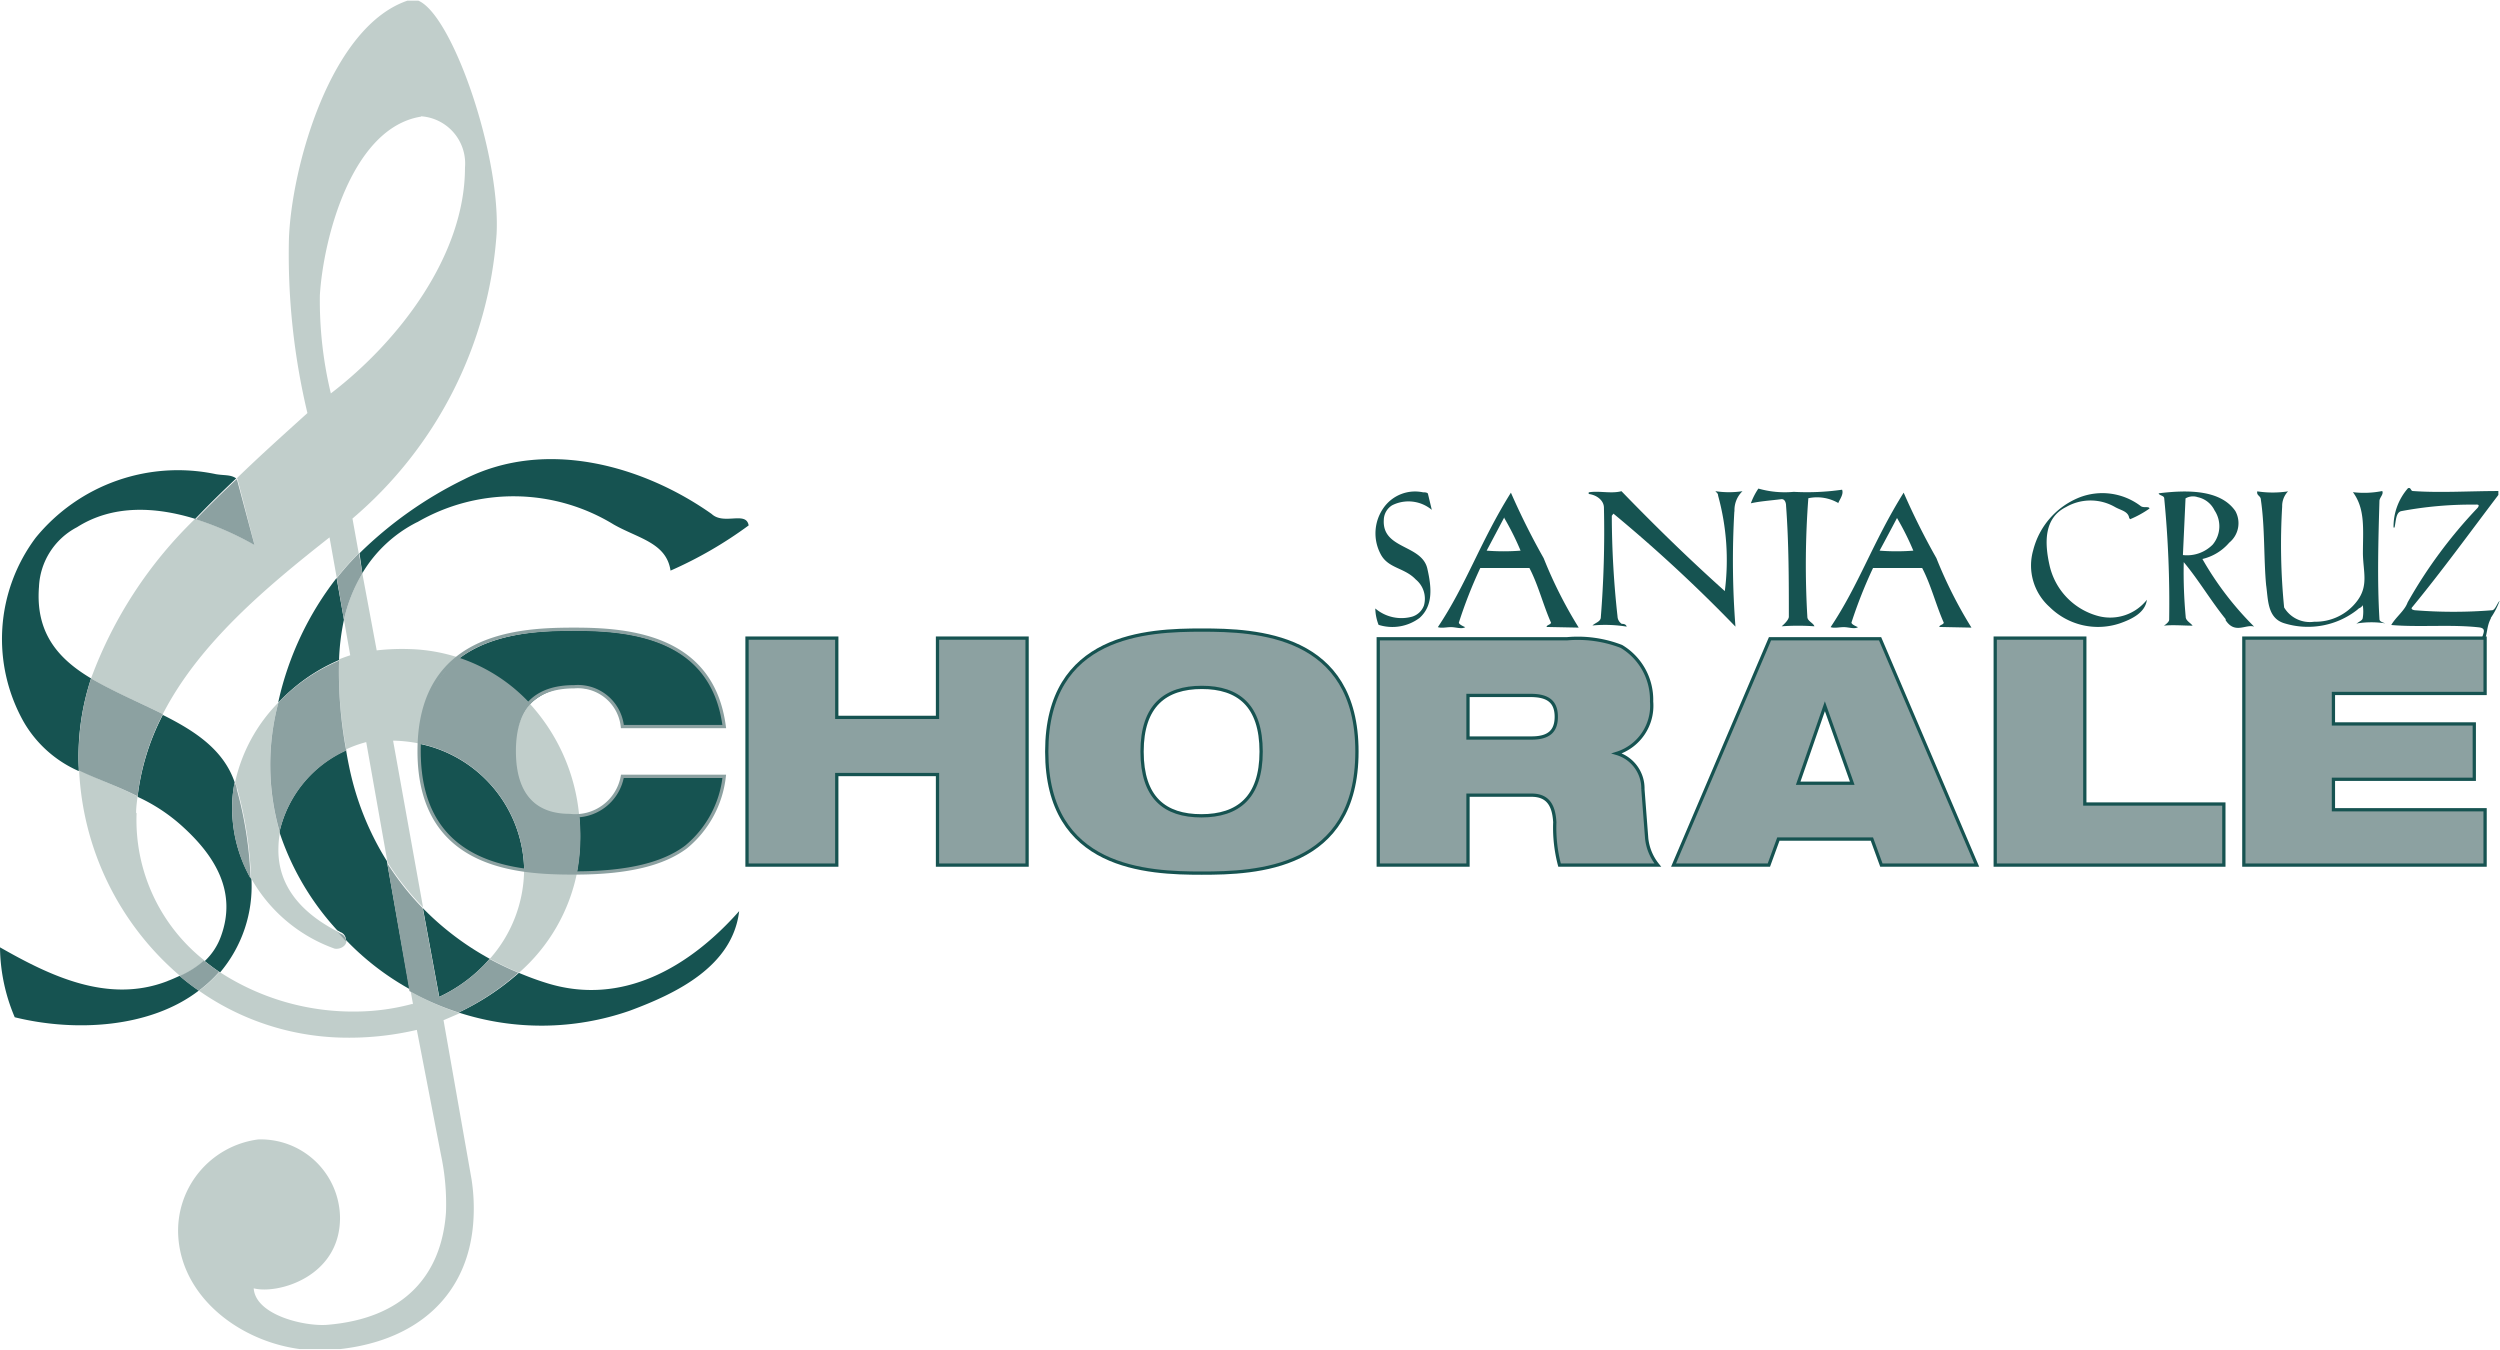 <svg xmlns="http://www.w3.org/2000/svg" xmlns:xlink="http://www.w3.org/1999/xlink" viewBox="0 0 152.64 82.43"><defs><style>.cls-1,.cls-6,.cls-8{fill:none;}.cls-2{clip-path:url(#clip-path);}.cls-3{clip-path:url(#clip-path-2);}.cls-4{fill:#165351;}.cls-5{fill:#8ca1a1;}.cls-6{stroke:#165351;}.cls-6,.cls-8{stroke-width:0.2px;}.cls-7{fill:#c1cecb;}.cls-8{stroke:#8ca1a1;}</style><clipPath id="clip-path"><rect class="cls-1" width="152.64" height="82.43"/></clipPath><clipPath id="clip-path-2"><rect class="cls-1" x="0.04" y="0.04" width="152.59" height="82.33"/></clipPath></defs><title>Logo</title><g id="Layer_2" data-name="Layer 2"><g id="Layer_1-2" data-name="Layer 1"><g class="cls-2"><g class="cls-3"><path class="cls-4" d="M85,30.85a1.07,1.07,0,0,0-.51.88c-.12,1.82,2.33,1.5,2.66,3,.26,1.14.36,2.25-.48,3a2.77,2.77,0,0,1-2.5.42,2.94,2.94,0,0,1-.2-1,2.46,2.46,0,0,0,2.25.5,1.11,1.11,0,0,0,.72-.68,1.52,1.52,0,0,0-.5-1.59c-.7-.74-1.69-.66-2.15-1.56A2.7,2.7,0,0,1,84.48,31a2.35,2.35,0,0,1,2.41-.94c.12,0,.21,0,.29.07l.24,1A2.22,2.22,0,0,0,85,30.85"/><path class="cls-4" d="M91.86,31.56s-.91,1.72-1.09,2.06a13.31,13.31,0,0,0,2.07,0,16.63,16.63,0,0,0-1-2m2.59,6.66c0-.13.24-.13.27-.26-.48-1.08-.78-2.31-1.32-3.34l-3,0a28.12,28.12,0,0,0-1.3,3.31c-.06.13.38.3.38.3-.2.14-.57,0-.86,0s-.58.08-.81,0c1.74-2.6,2.58-5.2,4.46-8.21a43.71,43.71,0,0,0,2,4,26.91,26.91,0,0,0,2.14,4.24Z"/><path class="cls-4" d="M105.89,31.26a52.39,52.39,0,0,0,.07,7,90.88,90.88,0,0,0-7.45-6.9l-.1.13a56.93,56.93,0,0,0,.35,6.15.56.56,0,0,0,.26.45c.07,0,.25,0,.3.17a8.16,8.16,0,0,0-2.09-.07c.17-.17.51-.23.51-.51A65.79,65.79,0,0,0,97.93,31c0-.42-.4-.77-.93-.84v-.1c.64-.11,1.37.1,2-.07,2,2.07,4.12,4.14,6.31,6.1a14.85,14.85,0,0,0-.41-5.83c0-.16-.13-.2-.16-.27a5.47,5.47,0,0,0,1.65,0,1.6,1.6,0,0,0-.49,1.21"/><path class="cls-4" d="M112.25,30.72a2.58,2.58,0,0,0-1.84-.3,54.12,54.12,0,0,0-.06,7.24c0,.27.37.37.43.58a13.69,13.69,0,0,0-2,0s.41-.33.44-.57c0-2.19,0-4.51-.17-6.79,0-.15-.06-.44-.31-.4-.62.08-1.26.12-1.84.25a4.08,4.08,0,0,1,.46-.9,5.84,5.84,0,0,0,2.16.2,15,15,0,0,0,2.95-.13c.11.27-.14.58-.24.83"/><path class="cls-4" d="M115.86,31.56s-.91,1.72-1.1,2.06a13.3,13.3,0,0,0,2.06,0,16.71,16.71,0,0,0-1-2m2.59,6.66c0-.13.24-.13.27-.26-.48-1.08-.78-2.31-1.32-3.34l-3,0a28.31,28.31,0,0,0-1.31,3.31c-.06.13.39.3.39.3-.2.14-.57,0-.86,0s-.58.08-.81,0c1.74-2.6,2.58-5.2,4.46-8.21a43.29,43.29,0,0,0,2,4,26.75,26.75,0,0,0,2.14,4.24Z"/><path class="cls-4" d="M130,31.63c-.06-.41-.48-.46-.86-.67a3,3,0,0,0-3,0c-1.34.67-1.32,2.15-1,3.57a4.14,4.14,0,0,0,3,3.09,2.85,2.85,0,0,0,2.94-1c-.1.8-.94,1.19-1.65,1.44a4.2,4.2,0,0,1-4.29-1,3.39,3.39,0,0,1-1-3.47,4.71,4.71,0,0,1,2.8-3.21,3.87,3.87,0,0,1,3.74.5c.19.17.52,0,.56.17a6.19,6.19,0,0,1-1.18.65"/><path class="cls-4" d="M134.2,30.36a.9.9,0,0,0-.76.07l-.16,3.46a2.2,2.2,0,0,0,1.82-.64,1.75,1.75,0,0,0,.11-2.09,1.49,1.49,0,0,0-1-.8m1.68,7.44c-.93-1.15-1.64-2.38-2.56-3.48a29.78,29.78,0,0,0,.12,3.34c0,.24.31.38.42.54-.57,0-1.21-.06-1.75,0,0,0,.32-.2.32-.36a65.51,65.51,0,0,0-.3-7.4c0-.2-.31-.17-.34-.32,1.69-.21,3.76-.25,4.68,1.08a1.53,1.53,0,0,1-.37,1.93,3.09,3.09,0,0,1-1.64,1,19.23,19.23,0,0,0,3.16,4.13c-.51-.17-1.17.48-1.74-.39"/><path class="cls-4" d="M143.88,38.11c.06-.14.36-.19.38-.38a2.42,2.42,0,0,0,0-.78c-.12.19-.2.14-.32.27a4.88,4.88,0,0,1-4.45.84c-1.07-.31-1-1.46-1.13-2.34-.15-1.63-.07-3.51-.32-5.2,0-.26-.28-.25-.22-.52a6.21,6.21,0,0,0,1.88,0,1.29,1.29,0,0,0-.36.93,38.92,38.92,0,0,0,.12,6.16,1.83,1.83,0,0,0,1.84.87,3.18,3.18,0,0,0,2.62-1.27c.7-.93.37-1.77.35-2.88,0-1.47.16-2.72-.61-3.76a5.64,5.64,0,0,0,1.79-.07c.1.19-.15.38-.17.59-.07,2.39-.14,4.92,0,7.23,0,.15.2.2.35.26a5.51,5.51,0,0,0-1.69,0"/><path class="cls-4" d="M152.09,37.74c-.29.54-.2,1-.44,1.46h-.1c-.13-.33.4-.8-.15-.89-1.7-.2-3.72,0-5.4-.15.29-.5.82-.87,1-1.38A29.1,29.1,0,0,1,151.28,31c.14-.2,0-.2-.16-.19a23.23,23.23,0,0,0-4.52.4c-.33.09-.31.63-.4,1h-.06a3.57,3.57,0,0,1,.88-2.4c.19-.08.16.17.3.17,1.62.12,3.48,0,5.22,0v.24c-1.7,2.24-3.41,4.6-5.25,6.84-.14.14.07.19.16.2a29.56,29.56,0,0,0,4.7,0c.19,0,.31-.42.47-.58a4.81,4.81,0,0,1-.55,1.06"/><polygon class="cls-5" points="57.24 47.29 51.09 47.29 51.09 52.82 45.61 52.82 45.61 38.96 51.09 38.96 51.09 43.8 57.24 43.8 57.24 38.96 62.71 38.96 62.71 52.82 57.24 52.82 57.24 47.29"/><polygon class="cls-6" points="57.24 47.29 51.09 47.29 51.09 52.82 45.61 52.82 45.61 38.96 51.09 38.96 51.09 43.8 57.24 43.8 57.24 38.96 62.71 38.96 62.71 52.82 57.24 52.82 57.24 47.29"/><path class="cls-5" d="M63.91,45.89c0,7.18,6.15,7.42,9.47,7.42s9.47-.23,9.47-7.42-6.15-7.42-9.47-7.42-9.47.23-9.47,7.42m5.82,0c0-2.81,1.42-3.92,3.65-3.92S77,43.08,77,45.89s-1.42,3.92-3.65,3.92-3.65-1.11-3.65-3.92"/><path class="cls-6" d="M63.91,45.89c0,7.18,6.15,7.42,9.47,7.42s9.47-.23,9.47-7.42-6.15-7.42-9.47-7.42S63.91,38.71,63.91,45.89Zm5.82,0c0-2.81,1.42-3.92,3.65-3.92S77,43.08,77,45.89s-1.42,3.92-3.65,3.92S69.73,48.71,69.73,45.89Z"/><path class="cls-5" d="M84.15,52.82h5.48V48.55h3.88c1,0,1.36.62,1.42,1.65a8.93,8.93,0,0,0,.29,2.62h6a3.1,3.1,0,0,1-.68-1.63l-.23-3A2.23,2.23,0,0,0,98.71,46v0a3.05,3.05,0,0,0,2.13-3.17A3.8,3.8,0,0,0,99,39.47,7.38,7.38,0,0,0,95.68,39H84.15V52.82m5.48-10.36h3.8c.91,0,1.59.25,1.59,1.3,0,.88-.45,1.3-1.51,1.3H89.63Z"/><path class="cls-6" d="M84.15,52.82h5.48V48.55h3.88c1,0,1.36.62,1.42,1.65a8.93,8.93,0,0,0,.29,2.62h6a3.1,3.1,0,0,1-.68-1.63l-.23-3A2.23,2.23,0,0,0,98.71,46v0a3.05,3.05,0,0,0,2.13-3.17A3.8,3.8,0,0,0,99,39.47,7.38,7.38,0,0,0,95.68,39H84.15Zm5.48-10.36h3.8c.91,0,1.59.25,1.59,1.3,0,.88-.45,1.3-1.51,1.3H89.63Z"/><path class="cls-5" d="M102.18,52.82H108l.58-1.59h5.71l.58,1.59h5.82L114.79,39h-6.72Zm10.91-5h-3.3l1.63-4.7h0Z"/><path class="cls-6" d="M102.18,52.82H108l.58-1.59h5.71l.58,1.59h5.82L114.79,39h-6.72Zm10.91-5h-3.3l1.63-4.7h0Z"/><polygon class="cls-5" points="121.82 38.96 127.29 38.96 127.29 49.09 135.78 49.09 135.78 52.82 121.82 52.82 121.82 38.96"/><polygon class="cls-6" points="121.82 38.96 127.29 38.96 127.29 49.09 135.78 49.09 135.78 52.82 121.82 52.82 121.82 38.96"/><polygon class="cls-5" points="137 38.96 151.73 38.96 151.73 42.34 142.47 42.34 142.47 44.2 151.07 44.2 151.07 47.58 142.47 47.58 142.47 49.44 151.73 49.44 151.73 52.82 137 52.82 137 38.96"/><polygon class="cls-6" points="137 38.96 151.73 38.96 151.73 42.34 142.47 42.34 142.47 44.2 151.07 44.2 151.07 47.58 142.47 47.58 142.47 49.44 151.73 49.44 151.73 52.82 137 52.82 137 38.96"/><path class="cls-4" d="M10.23,59.9C6.55,61.33,2.94,59.51,0,57.84a11.17,11.17,0,0,0,.9,4.27c3.73.92,8.29.64,11.24-1.63q-.61-.42-1.17-.9c-.24.11-.48.22-.75.32"/><path class="cls-4" d="M15.3,53.61A8.72,8.72,0,0,1,14.18,49a7.19,7.19,0,0,1,.15-1.23c-.68-2-2.43-3.14-4.39-4.12a14.48,14.48,0,0,0-1.54,5,10.7,10.7,0,0,1,2.84,1.9c1.92,1.77,3.22,3.93,2.26,6.59a3.87,3.87,0,0,1-1,1.54c.3.24.61.48.94.69a8.15,8.15,0,0,0,1.91-5.73"/><path class="cls-4" d="M5.56,41.42c-2-1.19-3.4-2.77-3.18-5.59a4.32,4.32,0,0,1,2.32-3.64c2.2-1.4,4.82-1.25,7.22-.51.81-.85,1.65-1.67,2.5-2.47-.33-.24-.71-.17-1.24-.26a11.21,11.21,0,0,0-11,3.88,10.32,10.32,0,0,0-.73,11.25,7.23,7.23,0,0,0,3.36,3s0-.09,0-.14a15.18,15.18,0,0,1,.74-5.48"/><path class="cls-4" d="M21.14,45.8a7.22,7.22,0,0,0-4.08,5,16.45,16.45,0,0,0,3.53,6l.19.11a.5.5,0,0,1,.34.48l0,0a16.41,16.41,0,0,0,3.89,3l-1.39-7.82a17.46,17.46,0,0,1-2.3-5.75c-.08-.38-.15-.76-.21-1.15"/><path class="cls-4" d="M33.31,60c-.55-.17-1.1-.38-1.63-.6A15.54,15.54,0,0,1,28,61.82a16.37,16.37,0,0,0,10.45-.11c2.86-1.06,6.28-2.71,6.68-6.08C42.15,59,38,61.5,33.31,60"/><path class="cls-4" d="M17,42.89A11,11,0,0,1,20.7,40.3,14,14,0,0,1,21,37.84l-.45-2.55A19,19,0,0,0,17,42.82v.07"/><path class="cls-4" d="M25.48,31.88a11.72,11.72,0,0,1,12,.15c1.5.85,3.21,1.11,3.46,2.81a25.05,25.05,0,0,0,4.77-2.76c-.15-.9-1.51,0-2.26-.7-4.12-2.91-10.09-4.67-15.12-2.11a24.36,24.36,0,0,0-6.38,4.51L22.12,35a8.18,8.18,0,0,1,3.35-3.12"/><path class="cls-4" d="M26.81,60.87a9.28,9.28,0,0,0,3.09-2.33,17.36,17.36,0,0,1-4.08-3.09l1,5.42"/><path class="cls-4" d="M32,53.1S32,53,32,53a8,8,0,0,0-6.36-7.58c0,.15,0,.29,0,.44,0,5.27,3.3,6.81,6.38,7.25"/><path class="cls-4" d="M32.34,43a3.53,3.53,0,0,1,2.77-1,2.73,2.73,0,0,1,2.94,2.44h6.19c-.72-5.51-5.82-5.94-9.13-5.94-2,0-5,.1-7.13,1.74A10.31,10.31,0,0,1,32.34,43"/><path class="cls-4" d="M35.22,53.28c3.28,0,5.36-.57,6.69-1.57a6.53,6.53,0,0,0,2.34-4.32H38.05a2.84,2.84,0,0,1-2.7,2.37,12.33,12.33,0,0,1,.06,1.72,11.38,11.38,0,0,1-.2,1.81"/><path class="cls-7" d="M17,42.89a10,10,0,0,0-2.64,4.84c0,.14.1.28.13.44a23.81,23.81,0,0,1,.84,5.45,9.52,9.52,0,0,0,5.1,4.3c.35.06.71-.17.72-.45h0l-.53-.59c-2.09-1.07-3.7-2.71-3.62-5.15a5.41,5.41,0,0,1,.09-.88A14.8,14.8,0,0,1,17,42.89"/><path class="cls-7" d="M21.41,40c-.24.08-.48.16-.71.26a26,26,0,0,0,.44,5.49,7.05,7.05,0,0,1,1.22-.44l1.3,7.34a16.81,16.81,0,0,0,2.17,2.75L24,45.22a8.85,8.85,0,0,1,1.66.19A6.57,6.57,0,0,1,28,40.15a10.56,10.56,0,0,0-3-.52,13.69,13.69,0,0,0-2,.08L22.12,35A9.51,9.51,0,0,0,21,37.84l.39,2.2"/><path class="cls-7" d="M25.71,7.1a2.89,2.89,0,0,1,2.68,3.13c0,5.38-4.06,10.63-8.19,13.79a24.19,24.19,0,0,1-.67-6c.21-3.42,1.93-10.22,6.18-10.9M15.54,33.27a18.81,18.81,0,0,0-3.63-1.59,26.13,26.13,0,0,0-6.35,9.74c1.34.81,2.92,1.45,4.38,2.18,2.22-4.33,6.34-7.77,10.18-10.79l.44,2.47a18.4,18.4,0,0,1,1.34-1.51l-.38-2.11a25.11,25.11,0,0,0,8.8-17.38C30.59,9,27.06-.66,25,0c-4.83,1.51-7.22,10.29-7.36,14.62a41.75,41.75,0,0,0,1.13,10.6c-1.39,1.26-2.87,2.58-4.33,4l.05,0Z"/><path class="cls-7" d="M32,53.1a8.3,8.3,0,0,1-2.09,5.44,18,18,0,0,0,1.78.85,11,11,0,0,0,3.54-6.11h-.11A21.68,21.68,0,0,1,32,53.1"/><path class="cls-7" d="M25.19,61.29a13.5,13.5,0,0,1-3.39.47,14.93,14.93,0,0,1-8.4-2.42,8.25,8.25,0,0,1-1.13,1.06l-.12.09a15.82,15.82,0,0,0,8.6,2.86,18.19,18.19,0,0,0,4.7-.47l1.48,7.66a14.38,14.38,0,0,1,.3,3.48c-.27,3.85-2.57,6.49-7.27,6.87-1.42.1-4.36-.61-4.47-2.23,1.45.38,5.31-.69,5.27-4.36a4.84,4.84,0,0,0-5-4.73,5.62,5.62,0,0,0-4.87,6c.32,4.29,5,7.15,9.21,6.86,5.35-.36,8.67-3.4,8.82-8.25A11.5,11.5,0,0,0,28.79,72l-1.71-9.71,1-.43a16.59,16.59,0,0,1-3-1.31l.14.78"/><path class="cls-7" d="M8.31,49.63c0-.34.05-.68.09-1C7.2,48,6,47.61,4.83,47A17.57,17.57,0,0,0,11,59.59a5.8,5.8,0,0,0,1.49-.94,10.92,10.92,0,0,1-4.15-9"/><path class="cls-7" d="M34.84,49.78c.18,0,.35,0,.52,0a11.7,11.7,0,0,0-3-6.8,4.19,4.19,0,0,0-.89,2.9c0,2.82,1.38,3.93,3.39,3.93"/><path class="cls-5" d="M14.33,47.73A7.18,7.18,0,0,0,14.18,49a8.73,8.73,0,0,0,1.12,4.65,23.75,23.75,0,0,0-.84-5.45c0-.15-.08-.29-.13-.44"/><path class="cls-5" d="M9.94,43.6c-1.47-.73-3-1.37-4.38-2.18a15.18,15.18,0,0,0-.74,5.48s0,.09,0,.14C6,47.61,7.2,48,8.4,48.62a14.49,14.49,0,0,1,1.54-5"/><path class="cls-5" d="M13.39,59.34c-.33-.22-.63-.45-.94-.69a5.71,5.71,0,0,1-1.49.94q.56.48,1.17.9l.12-.09a8.23,8.23,0,0,0,1.13-1.06"/><path class="cls-5" d="M11.91,31.69a18.78,18.78,0,0,1,3.63,1.59l-1.07-4-.05,0c-.85.8-1.69,1.62-2.5,2.47"/><path class="cls-5" d="M29.9,58.54a9.28,9.28,0,0,1-3.09,2.33l-1-5.42a16.74,16.74,0,0,1-2.17-2.75L25,60.51a16.52,16.52,0,0,0,3,1.31,15.48,15.48,0,0,0,3.65-2.43,18.38,18.38,0,0,1-1.78-.85"/><path class="cls-5" d="M20.79,57l-.19-.11.53.59a.5.5,0,0,0-.34-.48"/><path class="cls-5" d="M17.06,50.83a7.22,7.22,0,0,1,4.08-5,26.06,26.06,0,0,1-.44-5.49A11,11,0,0,0,17,42.89a14.79,14.79,0,0,0,.09,7.94"/><path class="cls-5" d="M20.56,35.29,21,37.84A9.5,9.5,0,0,1,22.13,35l-.22-1.22a18.29,18.29,0,0,0-1.34,1.51"/><path class="cls-5" d="M25.64,45.41A8,8,0,0,1,32,53s0,.08,0,.12a21.76,21.76,0,0,0,3.12.18h.11a11.37,11.37,0,0,0,.2-1.81,12.32,12.32,0,0,0-.06-1.72l-.52,0c-2,0-3.39-1.11-3.39-3.93a4.19,4.19,0,0,1,.89-2.9A10.31,10.31,0,0,0,28,40.15a6.57,6.57,0,0,0-2.34,5.25"/><path class="cls-8" d="M44.22,47.4a6.51,6.51,0,0,1-2.34,4.32c-1.34,1-3.44,1.58-6.79,1.58s-9.5-.23-9.5-7.44,6.17-7.44,9.5-7.44,8.41.43,9.13,5.94H38a2.73,2.73,0,0,0-2.94-2.43c-2.24,0-3.66,1.11-3.66,3.93s1.38,3.93,3.38,3.93A2.93,2.93,0,0,0,38,47.4Z"/></g></g></g></g></svg>